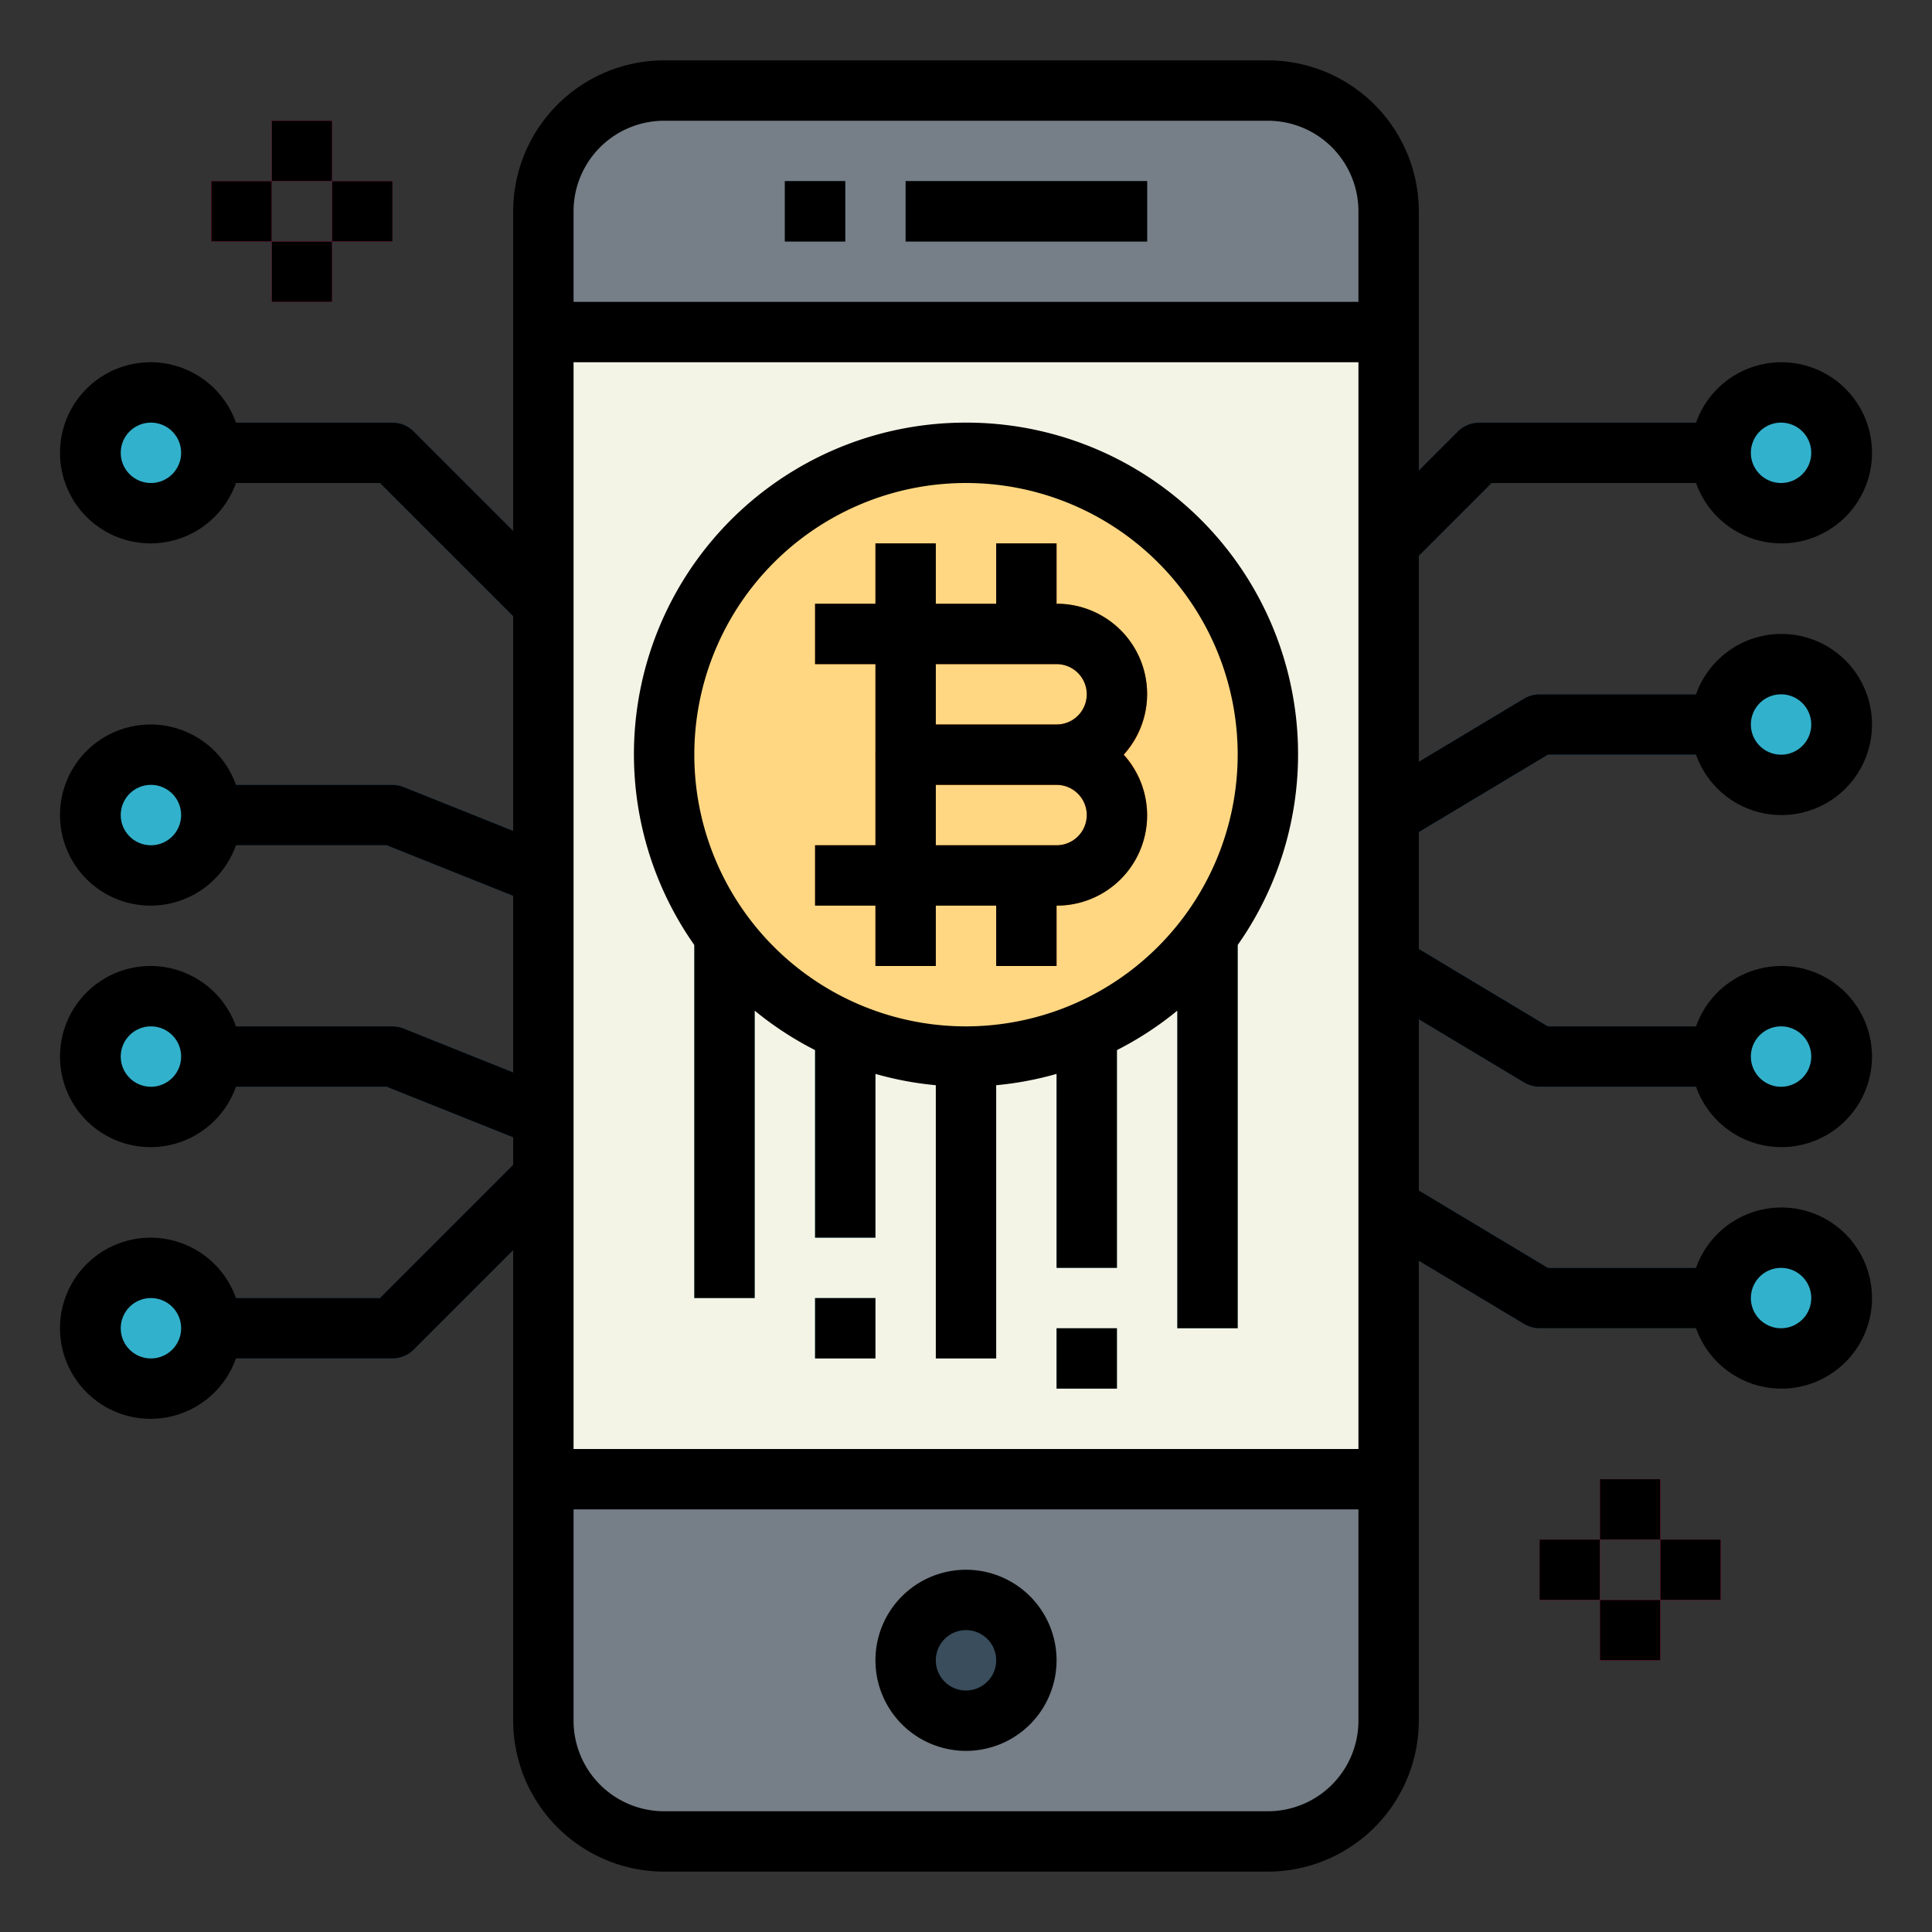 <svg height="512" viewBox="0 0 64 64" width="512" xmlns="http://www.w3.org/2000/svg"><rect x="0" y="0" width="64" height="64" fill="#333333" stroke="none"/><g id="Filled_outline" data-name="Filled outline"><g fill="#195c85"><path d="m46.707 18.707-1.414-1.414 3-3a1 1 0 0 1 .707-.293h8v2h-7.586z"/><path d="m17.293 20.707-4.707-4.707h-5.586v-2h6a1 1 0 0 1 .707.293l5 5z"/><path d="m13 45h-6v-2h5.586l4.707-4.707 1.414 1.414-5 5a1 1 0 0 1 -.707.293z"/><path d="m17.628 29.929-4.82-1.929h-6.808v-2h7a1.012 1.012 0 0 1 .372.071l5 2z"/><path d="m17.628 37.929-4.82-1.929h-6.808v-2h7a1.012 1.012 0 0 1 .372.071l5 2z"/><path d="m46.515 27.857-1.03-1.714 5-3a1 1 0 0 1 .515-.143h7v2h-6.723z"/><path d="m58 36h-7a1 1 0 0 1 -.515-.143l-5-3 1.03-1.714 4.762 2.857h6.723z"/><path d="m58 44h-7a1 1 0 0 1 -.515-.143l-5-3 1.03-1.714 4.762 2.857h6.723z"/></g><rect fill="#767f87" height="58" rx="4" transform="matrix(-1 0 0 -1 64 64)" width="28" x="18" y="3"/><circle cx="32" cy="55" fill="#394d5c" r="2"/><path d="m30 6h8v2h-8z" fill="#394d5c"/><path d="m26 6h2v2h-2z" fill="#394d5c"/><path d="m18 11h28v38h-28z" fill="#f4f4e6"/><path d="m23 31h2v12h-2z" fill="#7fcac9"/><path d="m39 31h2v13h-2z" fill="#7fcac9"/><path d="m31 35h2v10h-2z" fill="#7fcac9"/><path d="m35 34h2v8h-2z" fill="#7fcac9"/><path d="m27 34h2v7h-2z" fill="#7fcac9"/><path d="m27 43h2v2h-2z" fill="#7fcac9"/><path d="m35 44h2v2h-2z" fill="#7fcac9"/><circle cx="5" cy="15" fill="#32b1cc" r="2"/><circle cx="5" cy="27" fill="#32b1cc" r="2"/><circle cx="5" cy="35" fill="#32b1cc" r="2"/><circle cx="5" cy="44" fill="#32b1cc" r="2"/><circle cx="59" cy="15" fill="#32b1cc" r="2"/><circle cx="59" cy="24" fill="#32b1cc" r="2"/><circle cx="59" cy="35" fill="#32b1cc" r="2"/><circle cx="59" cy="43" fill="#32b1cc" r="2"/><path d="m9 4h2v2h-2z" fill="#d9176c"/><path d="m9 8h2v2h-2z" fill="#d9176c"/><path d="m7 6h2v2h-2z" fill="#d9176c"/><path d="m11 6h2v2h-2z" fill="#d9176c"/><path d="m53 49h2v2h-2z" fill="#d9176c"/><path d="m53 53h2v2h-2z" fill="#d9176c"/><path d="m51 51h2v2h-2z" fill="#d9176c"/><path d="m55 51h2v2h-2z" fill="#d9176c"/><circle cx="32" cy="25" fill="#ffd782" r="10"/><path d="m33 18h2v3h-2z" fill="#e97424"/><path d="m29 18h2v3h-2z" fill="#e97424"/><path d="m29 29h2v3h-2z" fill="#e97424"/><path d="m33 29h2v3h-2z" fill="#e97424"/><path d="m35 26h-5a1 1 0 0 1 -1-1v-4a1 1 0 0 1 1-1h5a3 3 0 0 1 0 6zm-4-2h4a1 1 0 0 0 0-2h-4z" fill="#e97424"/><path d="m35 30h-5a1 1 0 0 1 -1-1v-4a1 1 0 0 1 1-1h5a3 3 0 0 1 0 6zm-4-2h4a1 1 0 0 0 0-2h-4z" fill="#e97424"/><path d="m27 20h3v2h-3z" fill="#e97424"/><path d="m27 28h4v2h-4z" fill="#e97424"/><path d="m32 52a3 3 0 1 0 3 3 3 3 0 0 0 -3-3zm0 4a1 1 0 1 1 1-1 1 1 0 0 1 -1 1z"/><path d="m30 6h8v2h-8z"/><path d="m26 6h2v2h-2z"/><path d="m32 14a10.985 10.985 0 0 0 -9 17.305v11.695h2v-9.521a11.013 11.013 0 0 0 2 1.307v6.214h2v-5.426a10.9 10.9 0 0 0 2 .375v9.051h2v-9.051a10.9 10.9 0 0 0 2-.375v6.426h2v-7.214a11.013 11.013 0 0 0 2-1.307v10.521h2v-12.695a10.985 10.985 0 0 0 -9-17.305zm0 20a9 9 0 1 1 9-9 9.011 9.011 0 0 1 -9 9z"/><path d="m35 20v-2h-2v2h-2v-2h-2v2h-2v2h2v6h-2v2h2v2h2v-2h2v2h2v-2a2.987 2.987 0 0 0 2.22-5 2.987 2.987 0 0 0 -2.22-5zm1 3a1 1 0 0 1 -1 1h-4v-2h4a1 1 0 0 1 1 1zm-1 5h-4v-2h4a1 1 0 0 1 0 2z"/><path d="m27 43h2v2h-2z"/><path d="m35 44h2v2h-2z"/><path d="m49.414 16h6.77a3 3 0 1 0 0-2h-7.184a1 1 0 0 0 -.707.293l-1.293 1.293v-8.586a5.006 5.006 0 0 0 -5-5h-20a5.006 5.006 0 0 0 -5 5v10.586l-3.293-3.293a1 1 0 0 0 -.707-.293h-5.184a3 3 0 1 0 0 2h4.77l4.414 4.414v7.109l-3.628-1.452a1.012 1.012 0 0 0 -.372-.071h-5.184a3 3 0 1 0 0 2h4.992l4.192 1.677v5.846l-3.628-1.452a1.012 1.012 0 0 0 -.372-.071h-5.184a3 3 0 1 0 0 2h4.992l4.192 1.677v.909l-4.414 4.414h-4.77a3 3 0 1 0 0 2h5.184a1 1 0 0 0 .707-.293l3.293-3.293v15.586a5.006 5.006 0 0 0 5 5h20a5.006 5.006 0 0 0 5-5v-15.234l3.485 2.091a1 1 0 0 0 .515.143h5.184a3 3 0 1 0 0-2h-4.907l-4.277-2.566v-5.668l3.485 2.091a1 1 0 0 0 .515.143h5.184a3 3 0 1 0 0-2h-4.907l-4.277-2.566v-3.868l4.277-2.566h4.907a3 3 0 1 0 0-2h-5.184a1 1 0 0 0 -.515.143l-3.485 2.091v-6.82zm9.586-2a1 1 0 1 1 -1 1 1 1 0 0 1 1-1zm-54 2a1 1 0 1 1 1-1 1 1 0 0 1 -1 1zm0 12a1 1 0 1 1 1-1 1 1 0 0 1 -1 1zm0 8a1 1 0 1 1 1-1 1 1 0 0 1 -1 1zm0 9a1 1 0 1 1 1-1 1 1 0 0 1 -1 1zm54-3a1 1 0 1 1 -1 1 1 1 0 0 1 1-1zm0-8a1 1 0 1 1 -1 1 1 1 0 0 1 1-1zm0-11a1 1 0 1 1 -1 1 1 1 0 0 1 1-1zm-40-11h26v36h-26zm3-8h20a3 3 0 0 1 3 3v3h-26v-3a3 3 0 0 1 3-3zm20 56h-20a3 3 0 0 1 -3-3v-7h26v7a3 3 0 0 1 -3 3z"/><path d="m9 4h2v2h-2z"/><path d="m9 8h2v2h-2z"/><path d="m7 6h2v2h-2z"/><path d="m11 6h2v2h-2z"/><path d="m53 49h2v2h-2z"/><path d="m53 53h2v2h-2z"/><path d="m51 51h2v2h-2z"/><path d="m55 51h2v2h-2z"/></g></svg>